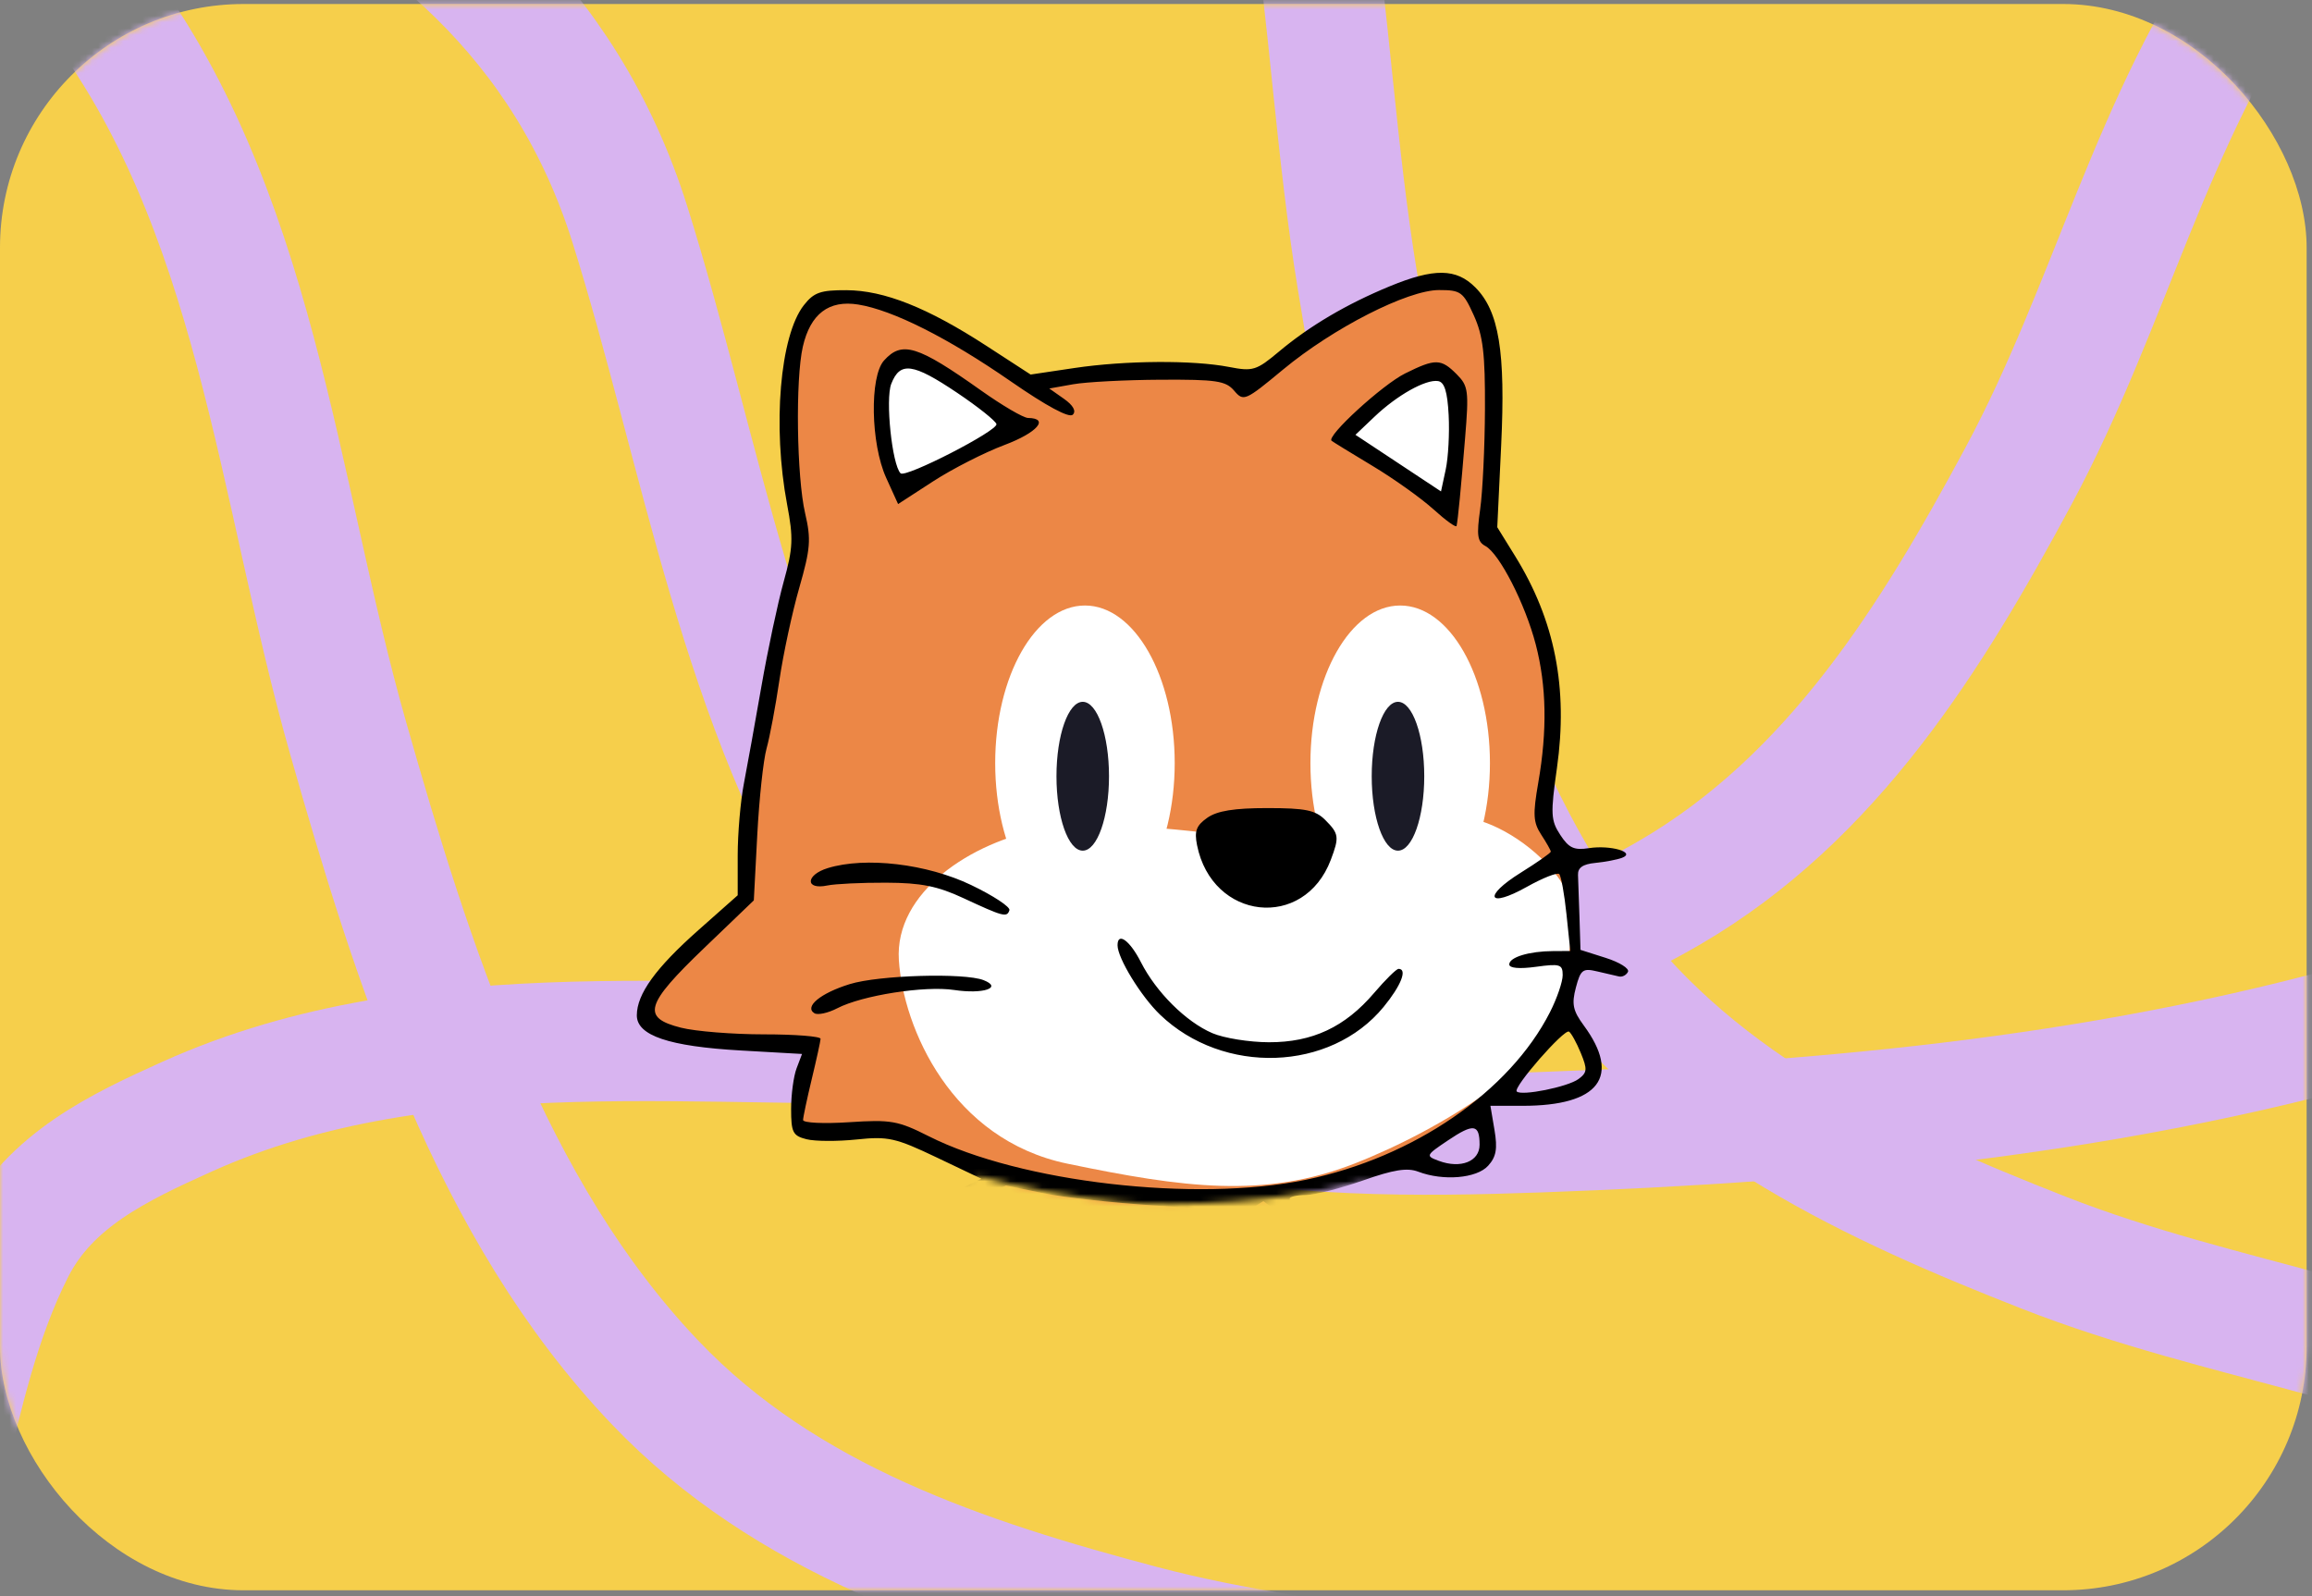<?xml version="1.0" encoding="UTF-8"?> <svg xmlns="http://www.w3.org/2000/svg" width="365" height="252" viewBox="0 0 365 252" fill="none"><rect x="0" y="0" width="365" height="252" fill="#808080" stroke="none"/> <rect y="0.632" width="364.154" height="250.463" rx="38.467" fill="#F6CF4B"></rect> <mask id="mask0_938_7237" style="mask-type:alpha" maskUnits="userSpaceOnUse" x="0" y="0" width="365" height="252"> <rect y="0.632" width="364.154" height="250.463" rx="38.467" fill="#F6CF4B"></rect> </mask> <g mask="url(#mask0_938_7237)"> <path d="M379.53 159.616C334.819 172.894 289.447 177.117 242.93 178.779C204.772 180.142 160.406 179.424 137.386 143.88C116.844 112.163 110.63 71.065 99.447 35.454C79.099 -29.334 6.592 -39.945 -50.688 -56.989" stroke="#D8B4F0" stroke-width="19" stroke-linecap="round"></path> <path d="M268.605 275.259C240.088 263.852 209.808 264.416 180.258 256.601C152.278 249.201 124.025 239.87 103.48 218.351C77.286 190.917 65.105 152.144 54.968 116.571C43.73 77.129 40.582 32.484 14.666 -1.07C7.418 -10.454 -0.14 -19.851 -12.108 -22.713C-24.081 -25.576 -36.548 -25.325 -48.772 -25.325" stroke="#D8B4F0" stroke-width="19" stroke-linecap="round"></path> <path d="M357.361 -6.456C339.638 18.628 333.147 48.209 318.677 75.133C304.976 100.627 289.332 125.937 263.628 140.917C230.855 160.016 190.313 162.85 153.358 164.44C112.384 166.202 68.231 158.885 29.572 176.291C18.759 181.159 7.863 186.326 2.297 197.301C-3.271 208.281 -5.925 220.464 -8.766 232.353" stroke="#D8B4F0" stroke-width="19" stroke-linecap="round"></path> <path d="M408.311 226.476C381.291 211.872 351.147 208.957 322.689 197.803C295.742 187.241 268.747 174.729 250.806 150.996C227.934 120.737 220.282 80.822 214.295 44.321C207.656 3.85 209.653 -40.861 187.758 -77.167C181.635 -87.322 175.205 -97.524 163.644 -101.74C152.078 -105.958 139.666 -107.139 127.523 -108.542" stroke="#D8B4F0" stroke-width="19" stroke-linecap="round"></path> </g> <mask id="mask1_938_7237" style="mask-type:alpha" maskUnits="userSpaceOnUse" x="86" y="26" width="186" height="167"> <path d="M180.3 190.039C170.573 189.616 159.33 187.043 154.925 185.809L128.492 190.039L86.728 173.122L97.302 26.156L242.153 35.143L268.585 103.868L271.229 141.931L261.713 185.809L235.809 192.682C229.994 190.215 217.412 185.598 213.605 186.867C208.847 188.453 192.459 190.567 180.3 190.039Z" fill="#C4C4C4"></path> </mask> <g mask="url(#mask1_938_7237)"> <path d="M109.069 286.727L145.013 283.962L149.506 272.903L158.837 255.968L165.75 248.019L171.625 249.747V257.005L169.206 267.719L163.676 283.962L209.642 286.036C210.909 283.386 213.444 277.741 213.444 276.359C213.444 274.976 212.983 269.331 212.752 266.682C211.485 264.378 207.568 259.562 202.038 258.733C196.509 257.903 186.14 262.765 181.648 265.299V259.77C181.648 258.733 185.449 248.019 187.523 246.291C189.597 244.563 199.274 235.231 201.002 229.01C202.384 224.034 201.117 210.808 200.31 204.818L202.73 206.546L215.172 213.458C219.549 215.532 228.65 219.748 230.033 220.024C231.761 220.37 235.563 219.679 238.327 217.951C241.092 216.223 241.092 211.039 240.747 209.311C240.47 207.928 234.18 207.352 231.07 207.237C232.106 205.624 233.627 202.053 231.415 200.67C229.203 199.288 225.885 202.859 224.503 204.818C221.508 203.32 215.31 200.256 214.48 199.979C213.651 199.703 205.149 192.03 201.002 188.228C202.73 187.883 206.877 187.192 209.642 187.192C212.407 187.192 220.701 183.275 224.503 181.316C227.498 178.782 234.318 173.298 237.636 171.639C240.954 169.98 246.161 158.506 248.35 152.976V141.917C248.35 138.806 244.203 130.857 243.512 129.475C242.82 128.093 245.24 123.254 245.24 119.452C245.24 115.651 244.203 106.665 244.203 101.135C244.203 96.711 238.212 88.002 235.217 84.2L234.526 53.787C234.641 51.367 233.558 46.114 228.305 44.455C223.051 42.796 205.149 53.902 196.854 59.662C195.011 59.316 190.08 58.556 185.104 58.279C180.127 58.003 168.284 59.777 162.985 60.699C160.796 59.201 155.381 55.515 151.234 52.75C147.087 49.985 138.216 47.681 134.299 46.874L127.733 48.948L124.276 57.934L124.968 70.721L126.005 83.855L124.968 92.495L120.82 110.812L118.747 126.71L117.364 141.226L106.305 152.631L102.157 160.234L108.378 163.69L128.078 165.418L126.005 177.86L140.52 178.551L156.764 185.464L149.506 189.611L139.829 196.523L138.446 202.053C140.52 205.394 144.944 212.421 146.05 213.803C147.432 215.532 147.432 222.789 147.432 223.826C147.432 224.863 150.197 228.319 150.197 230.393C150.197 232.466 137.755 234.886 131.189 235.231C124.622 235.577 122.894 231.43 116.673 226.245C111.696 222.098 107.226 210.463 105.614 205.163C103.885 201.938 99.254 196.316 94.554 199.634C88.678 203.781 90.061 207.583 94.554 218.988C99.047 230.393 103.885 234.54 112.525 241.107C121.166 247.673 132.225 245.945 135.681 246.291C138.446 246.567 146.51 242.95 150.197 241.107L148.814 248.71L139.483 266.682C133.723 258.617 119.161 245.876 106.996 259.424C94.83 272.972 103.309 283.271 109.069 286.727Z" fill="#EC8746"></path> <ellipse cx="171.283" cy="120.489" rx="14.17" ry="24.884" fill="white"></ellipse> <ellipse cx="221.049" cy="120.489" rx="14.17" ry="24.884" fill="white"></ellipse> <path d="M164.715 130.857C173.84 129.198 192.479 131.548 200.659 132.931H208.953C214.138 132.931 227.616 128.784 231.418 129.129C235.22 129.475 241.786 132.931 245.934 138.461C250.081 143.991 247.316 151.594 245.934 159.543C244.551 167.492 227.962 178.206 213.792 183.736C199.622 189.265 186.834 187.537 168.517 183.736C150.2 179.934 142.596 162.308 141.905 151.594C141.214 140.88 153.31 132.931 164.715 130.857Z" fill="white"></path> <path d="M138.796 62.427C138.243 65.192 140.64 73.717 141.907 77.634L152.966 71.758L159.187 66.92L150.892 59.662L141.907 56.897C141.1 57.588 139.349 59.662 138.796 62.427Z" fill="white"></path> <path d="M230.725 64.5C231.278 67.265 228.882 75.79 227.615 79.707L218.629 73.486L210.335 68.993L218.629 61.736L227.615 58.971C228.421 59.662 230.172 61.736 230.725 64.5Z" fill="white"></path> <path fill-rule="evenodd" clip-rule="evenodd" d="M219.383 45.209C212.595 48.01 206.754 51.455 201.917 55.509C198.353 58.498 197.796 58.669 194.048 57.943C188.327 56.833 177.669 56.905 169.607 58.108L162.708 59.138L155.748 54.618C146.438 48.573 139.584 45.846 133.631 45.819C129.537 45.8 128.487 46.17 126.907 48.186C123.132 53.001 121.931 67.283 124.261 79.642C125.27 84.991 125.202 86.516 123.717 91.865C122.785 95.226 121.209 102.629 120.217 108.317C119.225 114.005 117.974 120.938 117.438 123.723C116.901 126.509 116.462 131.616 116.462 135.073V141.359L110.262 146.855C103.511 152.84 100.543 156.946 100.537 160.309C100.532 163.505 105.598 165.218 116.966 165.864L126.618 166.412L125.757 168.686C125.283 169.937 124.895 172.828 124.895 175.112C124.895 178.798 125.169 179.333 127.328 179.876C128.665 180.213 132.224 180.23 135.237 179.915C140.207 179.394 141.373 179.654 147.827 182.729L154.941 186.119L147.374 189.813C141.411 192.725 139.49 194.174 138.315 196.647C136.4 200.675 137.033 203.004 141.893 209.814C145.459 214.811 145.814 215.809 145.609 220.256C145.418 224.402 145.705 225.399 147.443 226.62C150.398 228.698 149.221 230.431 143.624 232.245C135.842 234.766 128.91 234.362 123.762 231.086C117.044 226.811 110.659 217.447 106.069 205.14C104.512 200.964 103.441 199.551 100.913 198.341C97.958 196.927 97.48 196.93 94.422 198.393C88.735 201.115 87.91 206.566 91.656 216.649C99.146 236.807 115.498 248.911 133.65 247.732C137.562 247.477 142.209 246.471 144.806 245.316C147.254 244.227 149.257 243.512 149.257 243.727C149.257 245.071 144.213 255.168 141.737 258.779L138.774 263.1L136.482 259.982C130.558 251.926 121.011 250.329 110.808 255.688C97.703 262.57 94.894 275.953 104.577 285.37L107.66 288.368L126.819 286.96C137.356 286.186 146.037 285.549 146.11 285.545C146.183 285.541 146.526 284.374 146.873 282.953C147.22 281.531 149.962 275.29 152.967 269.085C159.108 256.406 164.621 249.47 168.156 249.972C172.547 250.596 171.372 259.254 164.567 276.449C162.76 281.017 161.437 284.91 161.627 285.101C161.817 285.293 173.021 285.746 186.523 286.11L211.072 286.771L212.576 283.158C216.8 273.013 214.48 262.863 207.069 259.07C201.957 256.452 194.856 257.152 187.409 261.005C182.977 263.299 182.035 263.529 182.397 262.227C185.878 249.683 185.723 249.977 192.223 243.492C200.906 234.828 202.98 229.438 202.491 216.807L202.141 207.777L206.385 210.349C208.72 211.764 212.262 213.445 214.259 214.086C216.256 214.725 219.866 216.481 222.282 217.988C230.564 223.154 238.305 222.224 241.395 215.69C243.655 210.912 242.316 207.911 237.324 206.562C234.433 205.781 233.555 205.108 233.769 203.839C234.564 199.132 228.34 197.449 225.353 201.564L223.523 204.083L215.671 198.727C207.179 192.935 203.602 190.127 203.602 189.256C203.602 188.95 204.761 188.693 206.179 188.682C207.596 188.67 211.643 187.639 215.172 186.389C219.999 184.68 222.162 184.336 223.901 184.999C227.852 186.507 233.137 186.057 234.937 184.059C236.213 182.646 236.437 181.382 235.938 178.418L235.294 174.599H240.391C252.473 174.599 255.978 169.985 250.031 161.907C248.315 159.576 248.099 158.538 248.787 155.931C249.533 153.104 249.881 152.838 252.143 153.376C253.532 153.705 255.089 154.067 255.605 154.179C256.12 154.293 256.752 153.962 257.01 153.445C257.268 152.928 255.687 151.936 253.496 151.241L249.514 149.976L249.358 144.894C249.272 142.099 249.167 139.073 249.123 138.168C249.068 137.006 249.871 136.441 251.857 136.247C253.403 136.095 255.3 135.733 256.073 135.441C258.344 134.584 254.252 133.386 250.855 133.915C248.504 134.281 247.678 133.899 246.321 131.822C244.819 129.522 244.769 128.524 245.797 121.261C247.584 108.631 245.475 97.948 239.189 87.791L236.377 83.247L236.991 70.341C237.697 55.509 236.653 49.131 232.906 45.372C229.9 42.356 226.399 42.313 219.383 45.209ZM232.674 49.792C234.135 53.024 234.472 55.856 234.433 64.6C234.407 70.546 234.067 77.657 233.678 80.401C233.093 84.533 233.233 85.532 234.499 86.21C236.719 87.403 240.796 95.375 242.456 101.769C244.154 108.308 244.282 115.317 242.857 123.532C241.973 128.62 242.043 129.839 243.325 131.803C244.153 133.069 244.829 134.269 244.829 134.468C244.829 134.667 242.696 136.162 240.087 137.789C234.037 141.562 234.864 143.491 241.047 140.027C243.56 138.62 245.859 137.713 246.157 138.011C246.455 138.31 246.97 141.165 247.303 144.355L247.907 150.155L245.197 150.168C241.406 150.186 238.27 151.138 238.27 152.273C238.27 152.867 239.869 153.011 242.487 152.651C246.283 152.129 246.703 152.26 246.703 153.971C246.703 155.015 245.802 157.643 244.7 159.81C238.323 172.354 223.193 182.746 206.175 186.273C188.774 189.879 161.064 186.684 146.634 179.407C141.755 176.946 140.664 176.754 134.031 177.19C130.036 177.452 126.776 177.293 126.784 176.838C126.792 176.382 127.409 173.471 128.156 170.368C128.903 167.266 129.529 164.409 129.546 164.022C129.565 163.635 125.55 163.317 120.625 163.317C115.7 163.317 109.797 162.844 107.508 162.265C101.248 160.683 101.845 158.629 111.168 149.685L119.006 142.163L119.551 131.821C119.851 126.133 120.511 119.999 121.017 118.189C121.524 116.379 122.438 111.514 123.048 107.377C123.658 103.241 125.069 96.683 126.182 92.805C127.952 86.64 128.069 85.162 127.109 81.053C125.771 75.32 125.558 59.872 126.746 54.728C127.94 49.553 130.851 47.339 135.482 48.083C140.939 48.958 149.67 53.354 159.564 60.206C165.213 64.119 168.793 66.045 169.364 65.477C169.936 64.907 169.424 63.993 167.958 62.962L165.654 61.342L169.402 60.675C171.463 60.308 177.687 59.983 183.232 59.954C192.027 59.906 193.509 60.127 194.842 61.69C196.322 63.424 196.572 63.316 202.563 58.348C210.483 51.781 222.221 45.797 227.181 45.797C230.609 45.797 230.993 46.076 232.674 49.792ZM139.564 56.918C137.267 59.464 137.458 70.063 139.898 75.436L141.783 79.587L147.319 75.996C150.364 74.022 155.434 71.439 158.587 70.256C163.749 68.318 165.73 66.04 162.294 65.991C161.565 65.981 158.228 64.027 154.879 61.651C144.851 54.535 142.397 53.776 139.564 56.918ZM221.831 58.963C218.235 60.748 209.348 68.886 210.219 69.594C210.445 69.777 213.364 71.569 216.707 73.578C220.049 75.585 224.371 78.667 226.311 80.425C228.25 82.183 229.89 83.361 229.955 83.042C230.179 81.932 230.633 77.237 231.294 69.191C231.91 61.693 231.811 60.939 229.962 59.084C227.494 56.608 226.598 56.594 221.831 58.963ZM151.114 62.024C154.391 64.227 157.179 66.447 157.311 66.96C157.576 67.993 142.948 75.507 142.178 74.733C140.831 73.382 139.754 63.043 140.706 60.604C142.094 57.047 144.121 57.323 151.114 62.024ZM228.703 65.549C228.853 68.388 228.642 72.259 228.234 74.152L227.495 77.593L220.74 73.123L213.986 68.655L216.992 65.797C220.575 62.391 225.079 59.865 227.027 60.169C228.038 60.326 228.508 61.832 228.703 65.549ZM190.599 129.12C188.868 130.337 188.536 131.217 188.977 133.43C191.35 145.333 205.878 146.934 210.098 135.756C211.457 132.16 211.384 131.638 209.224 129.471C207.671 127.913 206.101 127.591 200.063 127.591C194.85 127.591 192.156 128.026 190.599 129.12ZM130.688 137.065C127.155 138.15 127.083 140.547 130.604 139.813C131.845 139.554 136.022 139.355 139.887 139.369C145.411 139.391 148.016 139.91 152.068 141.796C158.401 144.744 158.969 144.893 159.359 143.717C159.531 143.202 156.805 141.408 153.302 139.731C146.318 136.386 136.621 135.243 130.688 137.065ZM176.429 149.252C176.429 151.277 180.129 157.317 183.14 160.208C193.12 169.789 210.035 169.207 218.426 158.993C221.194 155.624 222.235 152.975 220.792 152.975C220.455 152.975 218.723 154.682 216.943 156.768C212.336 162.169 207.195 164.58 200.322 164.563C197.23 164.555 193.212 163.909 191.393 163.127C187.234 161.339 182.533 156.667 180.122 151.926C178.375 148.489 176.429 147.08 176.429 149.252ZM134.151 155.384C129.537 156.81 126.926 158.961 128.57 159.981C129.096 160.306 130.715 159.956 132.169 159.202C136.113 157.155 145.986 155.611 150.645 156.312C155.217 157 158.333 155.957 155.285 154.76C152.246 153.566 138.747 153.964 134.151 155.384ZM249.558 166.244C250.631 168.842 250.585 169.355 249.192 170.377C247.502 171.617 240.198 173.085 239.451 172.336C238.822 171.705 246.938 162.412 247.703 162.885C248.05 163.101 248.885 164.611 249.558 166.244ZM233.585 180.747C233.585 183.389 230.6 184.571 227.155 183.292C225.036 182.506 225.07 182.429 228.582 180.066C232.636 177.339 233.585 177.468 233.585 180.747ZM182.157 190.327L193.764 191.052L196.944 200.453C199.601 208.308 200.132 211.246 200.171 218.316C200.211 225.729 199.888 227.463 197.566 232.308C190.742 246.548 176.861 251.544 161.946 245.128C156.865 242.943 153.128 243.233 156.433 245.557C157.466 246.282 159.436 247.16 160.811 247.506C162.186 247.852 163.312 248.277 163.312 248.451C163.312 248.625 161.835 250.377 160.029 252.345C156.928 255.726 148.549 271.149 145.288 279.481L143.794 283.297L126.267 284.475L108.74 285.653L106.422 283.48C98.367 275.931 100.204 264.673 110.475 258.633C118.255 254.059 126.211 253.933 131.743 258.299C133.066 259.344 135.277 262.511 136.654 265.338C139.006 270.16 141.573 271.59 140.502 267.48C140.192 266.293 141.178 263.995 143.225 261.138C144.989 258.674 147.905 253.415 149.705 249.452C152.785 242.672 152.943 241.84 152.397 235.351C151.817 228.471 151.82 228.454 154.313 227.826C156.908 227.173 160.491 222.352 160.497 219.504C160.499 218.528 161.824 217.317 163.793 216.492C165.604 215.732 167.338 214.451 167.646 213.646C168.472 211.487 166.276 209.385 163.197 209.385C161.714 209.385 160.501 209.161 160.501 208.887C160.501 208.615 161.868 205.759 163.539 202.541C165.21 199.325 166.721 196.375 166.897 195.988C167.714 194.18 164.292 195.546 162.984 197.549C162.17 198.796 159.95 200.33 158.051 200.959C154.868 202.013 154.472 201.935 152.993 199.967C152.11 198.793 150.948 198.106 150.41 198.439C149.797 198.819 150.709 201.596 152.859 205.893L156.284 212.742L160.872 212.341C164.151 212.054 165.272 212.246 164.799 213.013C164.435 213.602 162.927 214.086 161.445 214.086C158.723 214.086 158.532 214.355 157.306 219.896C156.57 223.231 154.327 225.368 151.566 225.368C148.428 225.368 147.063 222.448 148.226 218.223C149.096 215.064 148.905 214.567 144.999 209.754C137.18 200.121 138.033 197.118 150.243 191.275L158.808 187.178L164.679 188.39C167.908 189.057 175.773 189.928 182.157 190.327ZM206.012 194.84C212.455 200 224.985 208.088 225.462 207.395C225.599 207.197 226.209 205.87 226.817 204.449C227.503 202.847 228.644 201.864 229.818 201.864C232.225 201.864 232.215 203.215 229.781 206.644L227.85 209.364L231.983 208.796C237.601 208.023 240.515 209.602 239.718 212.988C238.253 219.206 231.18 220.6 224.065 216.072C221.719 214.579 218.79 213.043 217.556 212.658C214.207 211.615 205.276 206.847 203.103 204.943C202.054 204.025 200.22 200.576 199.026 197.276C197.251 192.374 197.085 191.133 198.12 190.475C198.816 190.033 199.415 189.664 199.453 189.656C199.49 189.648 202.441 191.981 206.012 194.84ZM101.726 201.628C102.542 202.534 103.914 205.389 104.775 207.975C108.63 219.54 116.906 230.648 124.417 234.336C129.01 236.59 130.395 236.844 135.48 236.361C138.677 236.057 143.042 235.186 145.179 234.424L149.067 233.039L149.535 236.02C149.894 238.3 149.53 239.382 147.991 240.625C141.349 245.983 125.684 246.619 116.106 241.916C105.736 236.825 96.894 225.914 93.065 213.481C90.539 205.275 92.365 199.983 97.723 199.983C99.109 199.983 100.91 200.723 101.726 201.628ZM159.025 205.761C157.85 208.041 157.311 208.418 156.672 207.407C155.399 205.387 155.637 204.695 157.924 203.773C159.083 203.306 160.148 202.896 160.291 202.863C160.432 202.831 159.863 204.135 159.025 205.761ZM182.592 251.927C180.875 257.833 179.214 267.192 179.671 268.386C180.071 269.429 180.943 269.076 183.476 266.845C188.293 262.601 192.012 260.947 197.958 260.406C209.399 259.365 214.719 267.398 210.95 280.023L209.864 283.658H187.416C166.461 283.658 165.002 283.549 165.491 282.012C165.779 281.107 167.524 276.073 169.369 270.825C171.282 265.388 172.816 259.12 172.937 256.253L173.15 251.222L176.898 250.658C183.398 249.68 183.254 249.648 182.592 251.927Z" fill="black"></path> <ellipse cx="170.934" cy="122.563" rx="4.147" ry="11.751" fill="#1B1B27"></ellipse> <ellipse cx="220.702" cy="122.563" rx="4.147" ry="11.751" fill="#1B1B27"></ellipse> </g> </svg> 